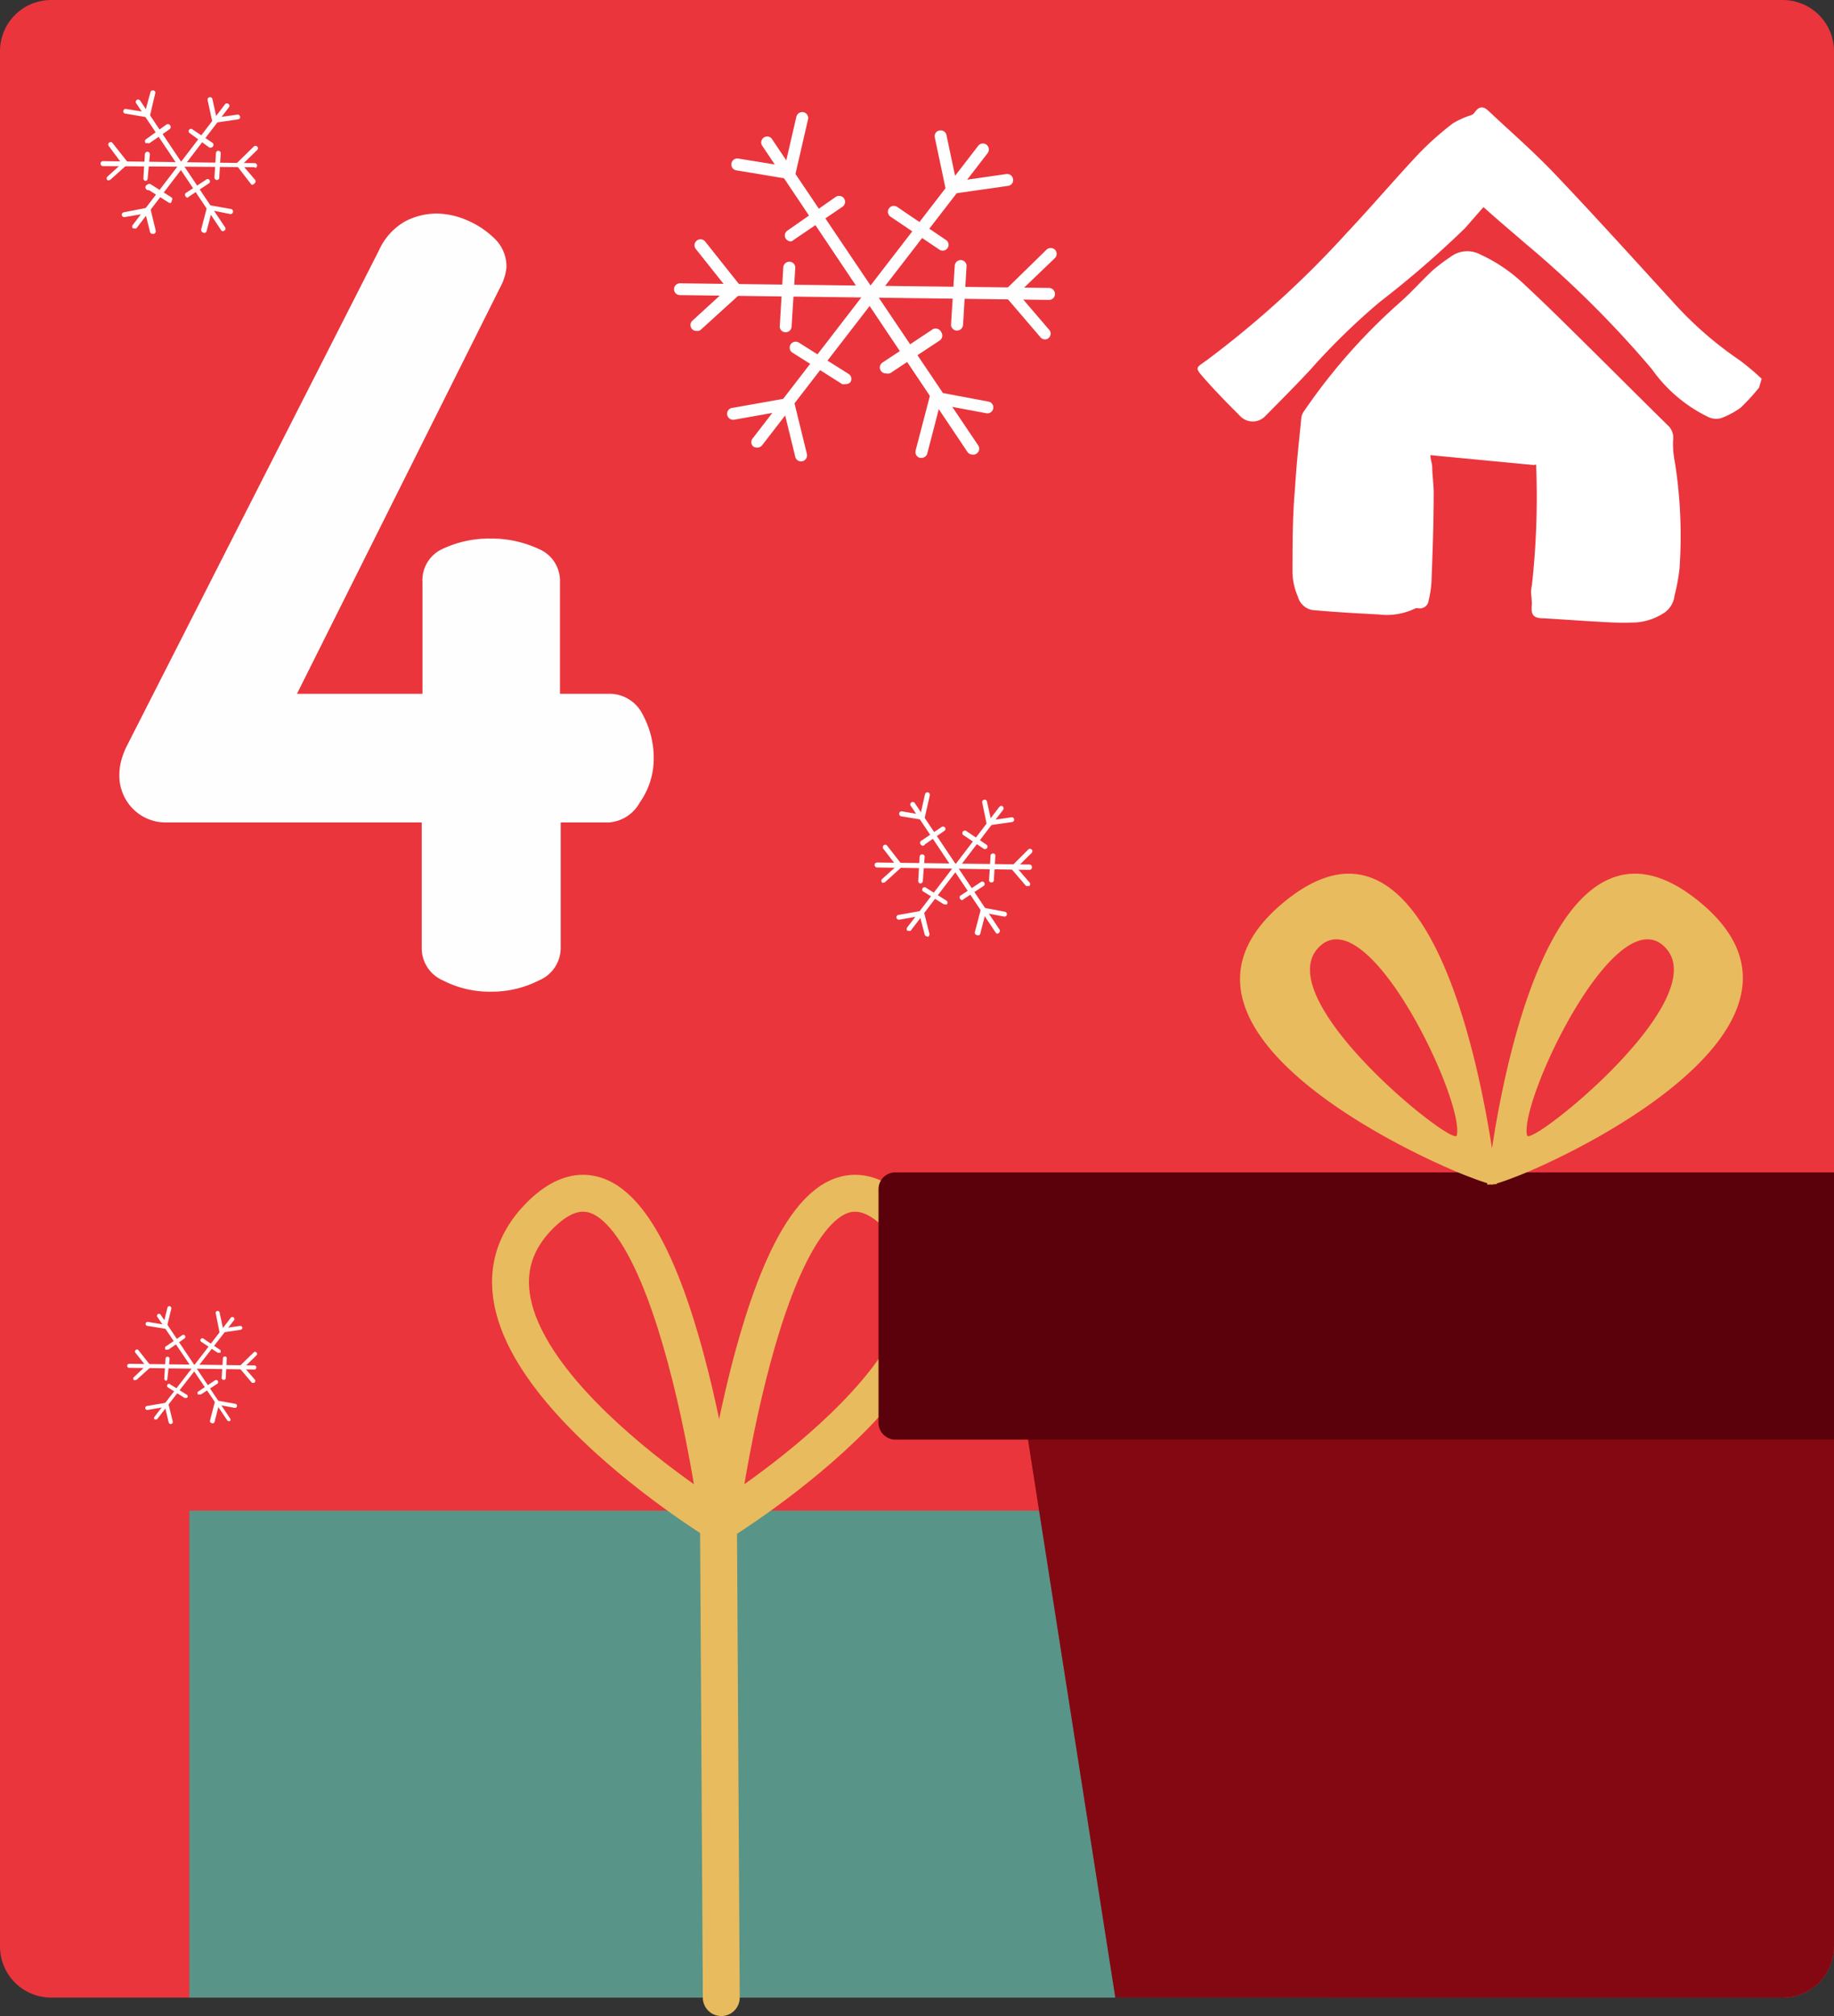 <?xml version="1.0" encoding="UTF-8"?> <svg xmlns="http://www.w3.org/2000/svg" viewBox="0 0 99.37 109.23"><rect x="0" y="0" width="99.37" height="109.23" fill="#333333" stroke="none"/> <defs> <style>.cls-1{isolation:isolate;}.cls-2{fill:#ea353c;}.cls-3{fill:#589488;}.cls-4{fill:none;stroke:#e8bb5e;stroke-linecap:round;stroke-linejoin:round;stroke-width:2px;}.cls-5{fill:#fefefe;}.cls-6,.cls-7{fill:#840812;}.cls-7{opacity:0.17;mix-blend-mode:multiply;}.cls-8{fill:#5b010c;}.cls-9{fill:#e8bb5e;}.cls-10{fill:#fff;}</style> </defs> <title>04_3</title> <g class="cls-1"> <g id="Слой_2" data-name="Слой 2"> <g id="OBJECTS"> <path class="cls-2" d="M99.37,2.77V105.46a2.78,2.78,0,0,1-2.78,2.77H2.77A2.77,2.77,0,0,1,0,105.46V2.77A2.77,2.77,0,0,1,2.77,0H96.59A2.78,2.78,0,0,1,99.37,2.77Z"></path> <rect class="cls-3" x="10.26" y="81.85" width="61.84" height="26.38"></rect> <path class="cls-4" d="M38.93,82.51s-3-23.33-9.67-16.66S38.93,82.51,38.93,82.51Z"></path> <path class="cls-4" d="M39,82.51s3-23.33,9.66-16.66S39,82.51,39,82.51Z"></path> <polyline class="cls-4" points="39.08 108.23 38.93 82.52 38.93 81.85 38.93 81.52"></polyline> <path class="cls-5" d="M26.63,53.73A5.53,5.53,0,0,1,24,53.12a1.9,1.9,0,0,1-1.15-1.76v-6.8H9.06a2.49,2.49,0,0,1-1.84-.72,2.55,2.55,0,0,1-.75-1.93,2.89,2.89,0,0,1,.11-.74,4.17,4.17,0,0,1,.29-.75L20.53,13.57A3.42,3.42,0,0,1,21.94,12a3.71,3.71,0,0,1,1.75-.43,4.28,4.28,0,0,1,1.56.34,4.83,4.83,0,0,1,1.53,1,2.09,2.09,0,0,1,.66,1.56,2.66,2.66,0,0,1-.29,1L16.09,37.59h6.8V31.54A1.86,1.86,0,0,1,24,29.73a5.89,5.89,0,0,1,2.59-.55,6,6,0,0,1,2.57.55,1.87,1.87,0,0,1,1.18,1.81v6.05H33a2,2,0,0,1,1.81,1.1,4.94,4.94,0,0,1,.61,2.42,4.1,4.1,0,0,1-.75,2.36A2.08,2.08,0,0,1,33,44.56H30.38v6.8a1.91,1.91,0,0,1-1.18,1.76A5.63,5.63,0,0,1,26.63,53.73Z"></path> <path class="cls-5" d="M41,24.25a.31.31,0,0,1-.2-.07.32.32,0,0,1,0-.45L53,7.9a.32.32,0,0,1,.45-.06.33.33,0,0,1,.06.46L41.29,24.13A.34.34,0,0,1,41,24.25Z"></path> <path class="cls-5" d="M51.56,10.51a.33.33,0,0,1-.32-.26l-.59-2.8a.31.31,0,0,1,.25-.38.32.32,0,0,1,.38.24l.53,2.51,2.72-.39a.32.32,0,0,1,.36.28.31.31,0,0,1-.27.36l-3,.43Z"></path> <path class="cls-5" d="M51.07,13.58a.32.32,0,0,1-.18-.06l-2.64-1.78a.32.32,0,0,1,.36-.53L51.25,13a.31.31,0,0,1,.09.44A.31.31,0,0,1,51.07,13.58Z"></path> <path class="cls-5" d="M43.4,25a.32.32,0,0,1-.31-.25l-.61-2.49-2.7.48a.33.33,0,0,1-.38-.27.32.32,0,0,1,.27-.37l3-.53a.34.34,0,0,1,.37.25l.68,2.78a.33.33,0,0,1-.24.39Z"></path> <path class="cls-5" d="M45.81,20.81a.41.41,0,0,1-.18,0l-2.69-1.7a.32.32,0,0,1,.34-.55l2.7,1.7a.32.32,0,0,1,.1.44A.33.33,0,0,1,45.81,20.81Z"></path> <path class="cls-5" d="M52.69,24.63a.33.33,0,0,1-.27-.14L41.3,7.9a.32.32,0,0,1,.09-.45.31.31,0,0,1,.44.09L53,24.13a.32.32,0,0,1-.09.45A.31.31,0,0,1,52.69,24.63Z"></path> <path class="cls-5" d="M42.78,9.7h-.05L39.9,9.23a.32.32,0,0,1-.27-.37A.32.32,0,0,1,40,8.59L42.53,9l.62-2.68a.33.33,0,0,1,.39-.24.32.32,0,0,1,.24.39l-.69,3A.31.31,0,0,1,42.78,9.7Z"></path> <path class="cls-5" d="M42.85,13.08a.35.35,0,0,1-.27-.14.32.32,0,0,1,.09-.45l2.61-1.82a.32.32,0,0,1,.37.53L43,13A.3.3,0,0,1,42.85,13.08Z"></path> <path class="cls-5" d="M49.93,24.81h-.08a.33.33,0,0,1-.24-.4l.77-2.95a.31.31,0,0,1,.37-.23l2.81.53a.32.32,0,1,1-.12.63l-2.51-.47-.69,2.66A.33.33,0,0,1,49.93,24.81Z"></path> <path class="cls-5" d="M48,20.23a.32.32,0,0,1-.18-.59l2.66-1.76A.33.33,0,0,1,51,18a.32.32,0,0,1-.09.45l-2.66,1.76A.37.37,0,0,1,48,20.23Z"></path> <path class="cls-5" d="M56.84,16.25h0l-20-.26a.32.32,0,0,1,0-.64l20,.25a.33.33,0,0,1,.32.33A.32.32,0,0,1,56.84,16.25Z"></path> <path class="cls-5" d="M37.74,17.93a.32.32,0,0,1-.22-.56l1.89-1.73L37.7,13.49a.32.32,0,0,1,.51-.4l1.9,2.39a.33.33,0,0,1,0,.44L38,17.84A.3.3,0,0,1,37.74,17.93Z"></path> <path class="cls-5" d="M42.55,18h0a.31.31,0,0,1-.3-.34l.19-3.18a.33.33,0,0,1,.35-.3.32.32,0,0,1,.3.34l-.2,3.18A.32.32,0,0,1,42.55,18Z"></path> <path class="cls-5" d="M56.62,18.39a.32.32,0,0,1-.24-.11l-1.86-2.17a.33.33,0,0,1,0-.45l2.18-2.13a.33.33,0,0,1,.46,0,.32.32,0,0,1,0,.45l-2,1.92,1.67,1.95a.31.31,0,0,1,0,.45A.28.28,0,0,1,56.62,18.39Z"></path> <path class="cls-5" d="M51.83,17.91h0a.32.32,0,0,1-.3-.34l.2-3.18a.33.33,0,0,1,.34-.3.32.32,0,0,1,.3.34l-.19,3.18A.33.33,0,0,1,51.83,17.91Z"></path> <path class="cls-5" d="M7.28,12.37a.11.11,0,0,1-.08,0,.14.14,0,0,1,0-.19l5-6.54a.14.14,0,0,1,.19,0,.13.13,0,0,1,0,.19l-5,6.54A.12.12,0,0,1,7.28,12.37Z"></path> <path class="cls-5" d="M11.63,6.69a.12.12,0,0,1-.13-.11l-.25-1.15a.13.13,0,0,1,.1-.16.13.13,0,0,1,.16.1l.22,1,1.12-.16a.14.14,0,0,1,.16.11.13.13,0,0,1-.12.15l-1.24.18Z"></path> <path class="cls-5" d="M11.43,8l-.08,0L10.26,7.2a.12.12,0,0,1,0-.18.12.12,0,0,1,.18,0l1.09.73a.14.14,0,0,1,0,.19A.14.14,0,0,1,11.43,8Z"></path> <path class="cls-5" d="M8.26,12.67a.13.13,0,0,1-.13-.1l-.25-1-1.12.19a.13.13,0,0,1-.16-.1.14.14,0,0,1,.11-.16L8,11.25a.15.15,0,0,1,.16.1l.28,1.15a.15.15,0,0,1-.1.17Z"></path> <path class="cls-5" d="M9.25,11l-.07,0-1.11-.7A.15.15,0,0,1,8,10a.14.14,0,0,1,.19,0l1.11.7a.13.13,0,0,1,0,.18A.14.14,0,0,1,9.25,11Z"></path> <path class="cls-5" d="M12.09,12.53a.14.14,0,0,1-.11-.06L7.39,5.61a.13.13,0,0,1,0-.18.14.14,0,0,1,.19,0l4.6,6.86a.14.14,0,0,1,0,.19Z"></path> <path class="cls-5" d="M8,6.36H8L6.81,6.16a.13.13,0,0,1,0-.26l1.05.17L8.15,5a.13.13,0,0,1,.16-.1.12.12,0,0,1,.1.16L8.13,6.25A.15.15,0,0,1,8,6.36Z"></path> <path class="cls-5" d="M8,7.75a.16.16,0,0,1-.11,0,.14.14,0,0,1,0-.19L9,6.76A.14.14,0,1,1,9.19,7l-1.08.75A.12.12,0,0,1,8,7.75Z"></path> <path class="cls-5" d="M11,12.6h0a.16.16,0,0,1-.1-.17l.32-1.22a.13.13,0,0,1,.15-.09l1.17.21a.14.14,0,0,1-.05.27l-1-.2-.29,1.1A.13.13,0,0,1,11,12.6Z"></path> <path class="cls-5" d="M10.17,10.71a.14.14,0,0,1-.11-.06.14.14,0,0,1,0-.19l1.1-.72a.12.12,0,0,1,.18,0,.13.13,0,0,1,0,.18l-1.1.73Z"></path> <path class="cls-5" d="M13.81,9.06h0L5.55,9a.14.14,0,0,1,0-.27l8.25.11a.13.13,0,1,1,0,.26Z"></path> <path class="cls-5" d="M5.92,9.76a.12.12,0,0,1-.1,0,.13.13,0,0,1,0-.19l.78-.71L5.9,7.92a.14.14,0,0,1,0-.18.13.13,0,0,1,.19,0l.79,1a.15.15,0,0,1,0,.19L6,9.72A.12.12,0,0,1,5.92,9.76Z"></path> <path class="cls-5" d="M7.9,9.8h0a.13.13,0,0,1-.13-.14l.08-1.31A.15.15,0,0,1,8,8.22a.14.14,0,0,1,.12.15L8,9.68A.14.14,0,0,1,7.9,9.8Z"></path> <path class="cls-5" d="M13.72,10a.14.14,0,0,1-.1,0L12.85,9a.13.13,0,0,1,0-.18l.9-.88a.13.13,0,0,1,.18,0,.12.12,0,0,1,0,.19l-.81.79.69.81a.14.14,0,0,1,0,.19Z"></path> <path class="cls-5" d="M11.74,9.75h0a.13.13,0,0,1-.12-.14l.08-1.31a.13.13,0,0,1,.14-.13.13.13,0,0,1,.12.14l-.08,1.32A.12.12,0,0,1,11.74,9.75Z"></path> <path class="cls-5" d="M49.25,50.43l-.09,0a.15.15,0,0,1,0-.19l5-6.54a.13.13,0,0,1,.18,0,.14.14,0,0,1,0,.19l-5,6.54A.1.1,0,0,1,49.25,50.43Z"></path> <path class="cls-5" d="M53.6,44.75a.14.14,0,0,1-.14-.1l-.24-1.16a.13.13,0,0,1,.1-.16.13.13,0,0,1,.16.11l.22,1,1.12-.16a.13.13,0,0,1,0,.26l-1.25.18Z"></path> <path class="cls-5" d="M53.4,46a.11.11,0,0,1-.08,0l-1.09-.73a.14.14,0,1,1,.15-.23l1.09.74a.13.13,0,0,1,0,.18A.14.14,0,0,1,53.4,46Z"></path> <path class="cls-5" d="M50.23,50.73a.13.13,0,0,1-.13-.1l-.26-1-1.11.2a.14.14,0,0,1-.16-.11.13.13,0,0,1,.11-.15l1.24-.22a.13.13,0,0,1,.15.1l.29,1.15a.14.14,0,0,1-.1.16Z"></path> <path class="cls-5" d="M51.22,49l-.07,0L50,48.29a.13.13,0,0,1,0-.18.13.13,0,0,1,.19,0l1.11.7a.14.14,0,0,1,0,.19A.13.13,0,0,1,51.22,49Z"></path> <path class="cls-5" d="M54.06,50.59a.14.14,0,0,1-.11-.06l-4.59-6.85a.13.13,0,0,1,0-.19.14.14,0,0,1,.19,0l4.59,6.85a.14.14,0,0,1,0,.19Z"></path> <path class="cls-5" d="M50,44.42h0l-1.17-.19a.14.14,0,0,1-.11-.16.13.13,0,0,1,.15-.11l1,.17.25-1.1a.13.13,0,1,1,.26.06l-.28,1.23A.14.14,0,0,1,50,44.42Z"></path> <path class="cls-5" d="M50,45.82a.13.13,0,0,1-.11-.06.14.14,0,0,1,0-.19L51,44.82a.14.14,0,0,1,.19,0,.13.13,0,0,1,0,.18l-1.08.75A.11.11,0,0,1,50,45.82Z"></path> <path class="cls-5" d="M52.92,50.66h0a.13.13,0,0,1-.1-.16l.32-1.22a.13.13,0,0,1,.15-.1l1.16.22a.13.13,0,1,1-.05.26l-1-.19-.28,1.09A.13.13,0,0,1,52.92,50.66Z"></path> <path class="cls-5" d="M52.14,48.77a.14.14,0,0,1-.11-.06.13.13,0,0,1,0-.18l1.1-.73a.13.13,0,0,1,.18,0,.13.13,0,0,1,0,.19l-1.09.72Z"></path> <path class="cls-5" d="M55.78,47.13h0L47.52,47a.13.13,0,0,1-.13-.13.13.13,0,0,1,.13-.14l8.26.11a.13.13,0,0,1,.13.14A.13.13,0,0,1,55.78,47.13Z"></path> <path class="cls-5" d="M47.88,47.82a.11.11,0,0,1-.09,0,.14.14,0,0,1,0-.19l.79-.71L47.87,46a.14.14,0,0,1,0-.19.13.13,0,0,1,.19,0l.78,1a.13.13,0,0,1,0,.18l-.88.8A.12.12,0,0,1,47.88,47.82Z"></path> <path class="cls-5" d="M49.87,47.87h0a.14.14,0,0,1-.12-.14l.08-1.32a.13.13,0,0,1,.14-.12.13.13,0,0,1,.13.14L50,47.74A.15.15,0,0,1,49.87,47.87Z"></path> <path class="cls-5" d="M55.69,48a.12.12,0,0,1-.1,0l-.77-.9a.13.13,0,0,1,0-.18l.89-.89a.13.13,0,0,1,.19,0,.13.13,0,0,1,0,.18l-.81.8.69.8a.14.14,0,0,1,0,.19A.16.16,0,0,1,55.69,48Z"></path> <path class="cls-5" d="M53.71,47.81h0a.12.12,0,0,1-.12-.14l.08-1.31a.13.13,0,0,1,.14-.12.12.12,0,0,1,.12.14l-.08,1.31A.12.12,0,0,1,53.71,47.81Z"></path> <path class="cls-6" d="M99.37,74.18v31.28a2.78,2.78,0,0,1-2.78,2.77H60.43L56.3,81.85,55.7,78l-.6-3.84Z"></path> <path class="cls-7" d="M99.37,74.18V86.91c-7.6-.58-21.13-1.28-21.61,1.11s-.43,10.78-.1,20.21H60.43L56.3,81.85,55.7,78l-.6-3.84Z"></path> <path class="cls-8" d="M99.37,63.52V78H48.51a.92.92,0,0,1-.91-.92V64.43a.91.91,0,0,1,.91-.91Z"></path> <path class="cls-9" d="M81.09,64.1c0-.1,0-.3-.07-.58s-.1-.77-.18-1.3C80,56.85,77.09,42.72,69.6,48.85S74,61.42,79,63.52c.66.27,1.2.47,1.57.58l.26.06c.16,0,.25,0,.26,0A.45.45,0,0,0,81.09,64.1Zm-2.16-2.58c-.17.66-10.17-7.34-7.5-10.17S79.38,59.71,78.93,61.52Z"></path> <path class="cls-9" d="M92.07,48.85c-7.49-6.13-10.42,8-11.23,13.37-.09.53-.15,1-.19,1.3s-.06.47-.07.58a.45.45,0,0,0,0,.08s.11,0,.27,0l.25-.06c.37-.11.91-.31,1.57-.58C87.68,61.42,99.43,54.87,92.07,48.85ZM82.74,61.52c-.45-1.81,4.83-13,7.5-10.17S82.9,62.18,82.74,61.52Z"></path> <path class="cls-5" d="M8.45,76.91l-.07,0a.11.11,0,0,1,0-.16l4.13-5.36a.11.11,0,0,1,.16,0,.11.11,0,0,1,0,.15L8.53,76.87A.09.09,0,0,1,8.45,76.91Z"></path> <path class="cls-5" d="M12,72.25a.11.11,0,0,1-.11-.09l-.2-1a.1.1,0,0,1,.08-.13.11.11,0,0,1,.13.09l.18.85.92-.13a.11.11,0,0,1,.13.09.11.11,0,0,1-.1.12l-1,.15Z"></path> <path class="cls-5" d="M11.85,73.29a.07.07,0,0,1-.06,0l-.9-.6a.1.1,0,0,1,0-.15.1.1,0,0,1,.15,0l.89.6a.1.1,0,0,1,0,.15A.11.11,0,0,1,11.85,73.29Z"></path> <path class="cls-5" d="M9.25,77.16a.13.13,0,0,1-.11-.09l-.2-.84L8,76.39a.11.11,0,0,1-.13-.09A.12.12,0,0,1,8,76.17L9,76a.11.11,0,0,1,.13.08l.23.94a.11.11,0,0,1-.08.13Z"></path> <path class="cls-5" d="M10.07,75.74H10l-.92-.58a.11.11,0,0,1,0-.15.1.1,0,0,1,.15,0l.91.57a.11.11,0,0,1,0,.15A.1.1,0,0,1,10.07,75.74Z"></path> <path class="cls-5" d="M12.4,77a.11.11,0,0,1-.09-.05L8.54,71.37a.11.11,0,0,1,0-.16.11.11,0,0,1,.15,0l3.77,5.63a.11.11,0,0,1,0,.15A.07.07,0,0,1,12.4,77Z"></path> <path class="cls-5" d="M9,72H9l-1-.16a.11.11,0,0,1,0-.22l.85.14.22-.9a.11.11,0,0,1,.13-.09.12.12,0,0,1,.08.14l-.24,1A.11.11,0,0,1,9,72Z"></path> <path class="cls-5" d="M9.06,73.12a.11.11,0,0,1-.09,0,.12.12,0,0,1,0-.16l.89-.61a.11.11,0,0,1,.15,0,.12.12,0,0,1,0,.16l-.88.61A.1.1,0,0,1,9.06,73.12Z"></path> <path class="cls-5" d="M11.46,77.1h0a.11.11,0,0,1-.08-.14l.26-1a.11.11,0,0,1,.12-.08l1,.18a.11.11,0,0,1,.08.13.11.11,0,0,1-.12.09l-.86-.16-.23.9A.11.11,0,0,1,11.46,77.1Z"></path> <path class="cls-5" d="M10.82,75.55a.12.12,0,0,1-.09,0,.11.11,0,0,1,0-.15l.9-.6a.12.12,0,0,1,.16,0,.12.12,0,0,1,0,.16l-.9.59Z"></path> <path class="cls-5" d="M13.81,74.2h0L7,74.11a.11.11,0,1,1,0-.22l6.78.09a.11.11,0,0,1,.11.11A.12.12,0,0,1,13.81,74.2Z"></path> <path class="cls-5" d="M7.33,74.77a.09.09,0,0,1-.08,0,.1.1,0,0,1,0-.15L7.9,74l-.58-.73a.11.11,0,0,1,.17-.13l.64.81a.11.11,0,0,1,0,.15l-.72.65A.09.09,0,0,1,7.33,74.77Z"></path> <path class="cls-5" d="M9,74.81H9a.12.12,0,0,1-.1-.12l.07-1.08a.1.1,0,0,1,.11-.1.11.11,0,0,1,.11.12L9.07,74.7A.11.11,0,0,1,9,74.81Z"></path> <path class="cls-5" d="M13.73,74.92a.11.11,0,0,1-.08,0L13,74.15A.11.11,0,0,1,13,74l.74-.72a.1.1,0,0,1,.16,0,.11.11,0,0,1,0,.15l-.67.65.57.66a.12.12,0,0,1,0,.16A.12.12,0,0,1,13.73,74.92Z"></path> <path class="cls-5" d="M12.11,74.76h0a.1.1,0,0,1-.1-.11l.07-1.08a.11.11,0,0,1,.21,0l-.06,1.08A.1.1,0,0,1,12.11,74.76Z"></path> <path class="cls-10" d="M95.31,21a10.85,10.85,0,0,1-1,1.09,4.38,4.38,0,0,1-1.07.57,1,1,0,0,1-.73-.09,8,8,0,0,1-3-2.56,56.16,56.16,0,0,0-6.83-6.79c-.76-.66-1.53-1.3-2.3-2-.35.39-.68.78-1,1.14a53.53,53.53,0,0,1-4.62,4,36.39,36.39,0,0,0-3.77,3.68c-.8.86-1.63,1.69-2.45,2.52a.94.94,0,0,1-1.33,0c-.65-.65-1.3-1.31-1.91-2s-.52-.6.12-1.07a53.32,53.32,0,0,0,7.54-6.86c1.32-1.4,2.56-2.86,3.87-4.26a16.7,16.7,0,0,1,1.88-1.68,4.47,4.47,0,0,1,1-.45.4.4,0,0,0,.19-.15c.22-.32.45-.36.74-.09,1.2,1.13,2.45,2.21,3.58,3.4,2.19,2.3,4.32,4.66,6.46,7a19.75,19.75,0,0,0,3.58,3.12,14.13,14.13,0,0,1,1.19,1Z"></path> <path class="cls-10" d="M83.15,25.2l-5.65-.54c0,.19.08.4.1.61,0,.52.09,1,.08,1.55,0,1.57-.06,3.13-.12,4.7a5.62,5.62,0,0,1-.15,1,.48.48,0,0,1-.54.44.52.52,0,0,0-.18,0,3.53,3.53,0,0,1-2,.33c-1.2-.06-2.4-.13-3.6-.24a1,1,0,0,1-.77-.73,3.46,3.46,0,0,1-.29-1.3c0-1.53,0-3.07.14-4.61.07-1.26.22-2.53.34-3.79a.78.78,0,0,1,.15-.35,31.75,31.75,0,0,1,5.14-5.84c.63-.55,1.19-1.18,1.79-1.75a10,10,0,0,1,1-.76,1.5,1.5,0,0,1,1.6-.14,8.72,8.72,0,0,1,2.42,1.65c.83.77,1.64,1.56,2.45,2.36,1.77,1.74,3.52,3.5,5.29,5.24a.92.92,0,0,1,.3.84,5.25,5.25,0,0,0,.11,1.24A25.62,25.62,0,0,1,91,30.8a10.55,10.55,0,0,1-.27,1.47,1.3,1.3,0,0,1-.67,1,3.17,3.17,0,0,1-1.37.45,14.24,14.24,0,0,1-1.46,0c-1.2-.06-2.39-.15-3.59-.22-.59,0-.7-.2-.64-.78,0-.32-.09-.65,0-1a43.3,43.3,0,0,0,.23-6.54S83.14,25.16,83.15,25.2Z"></path> </g> </g> </g> </svg> 